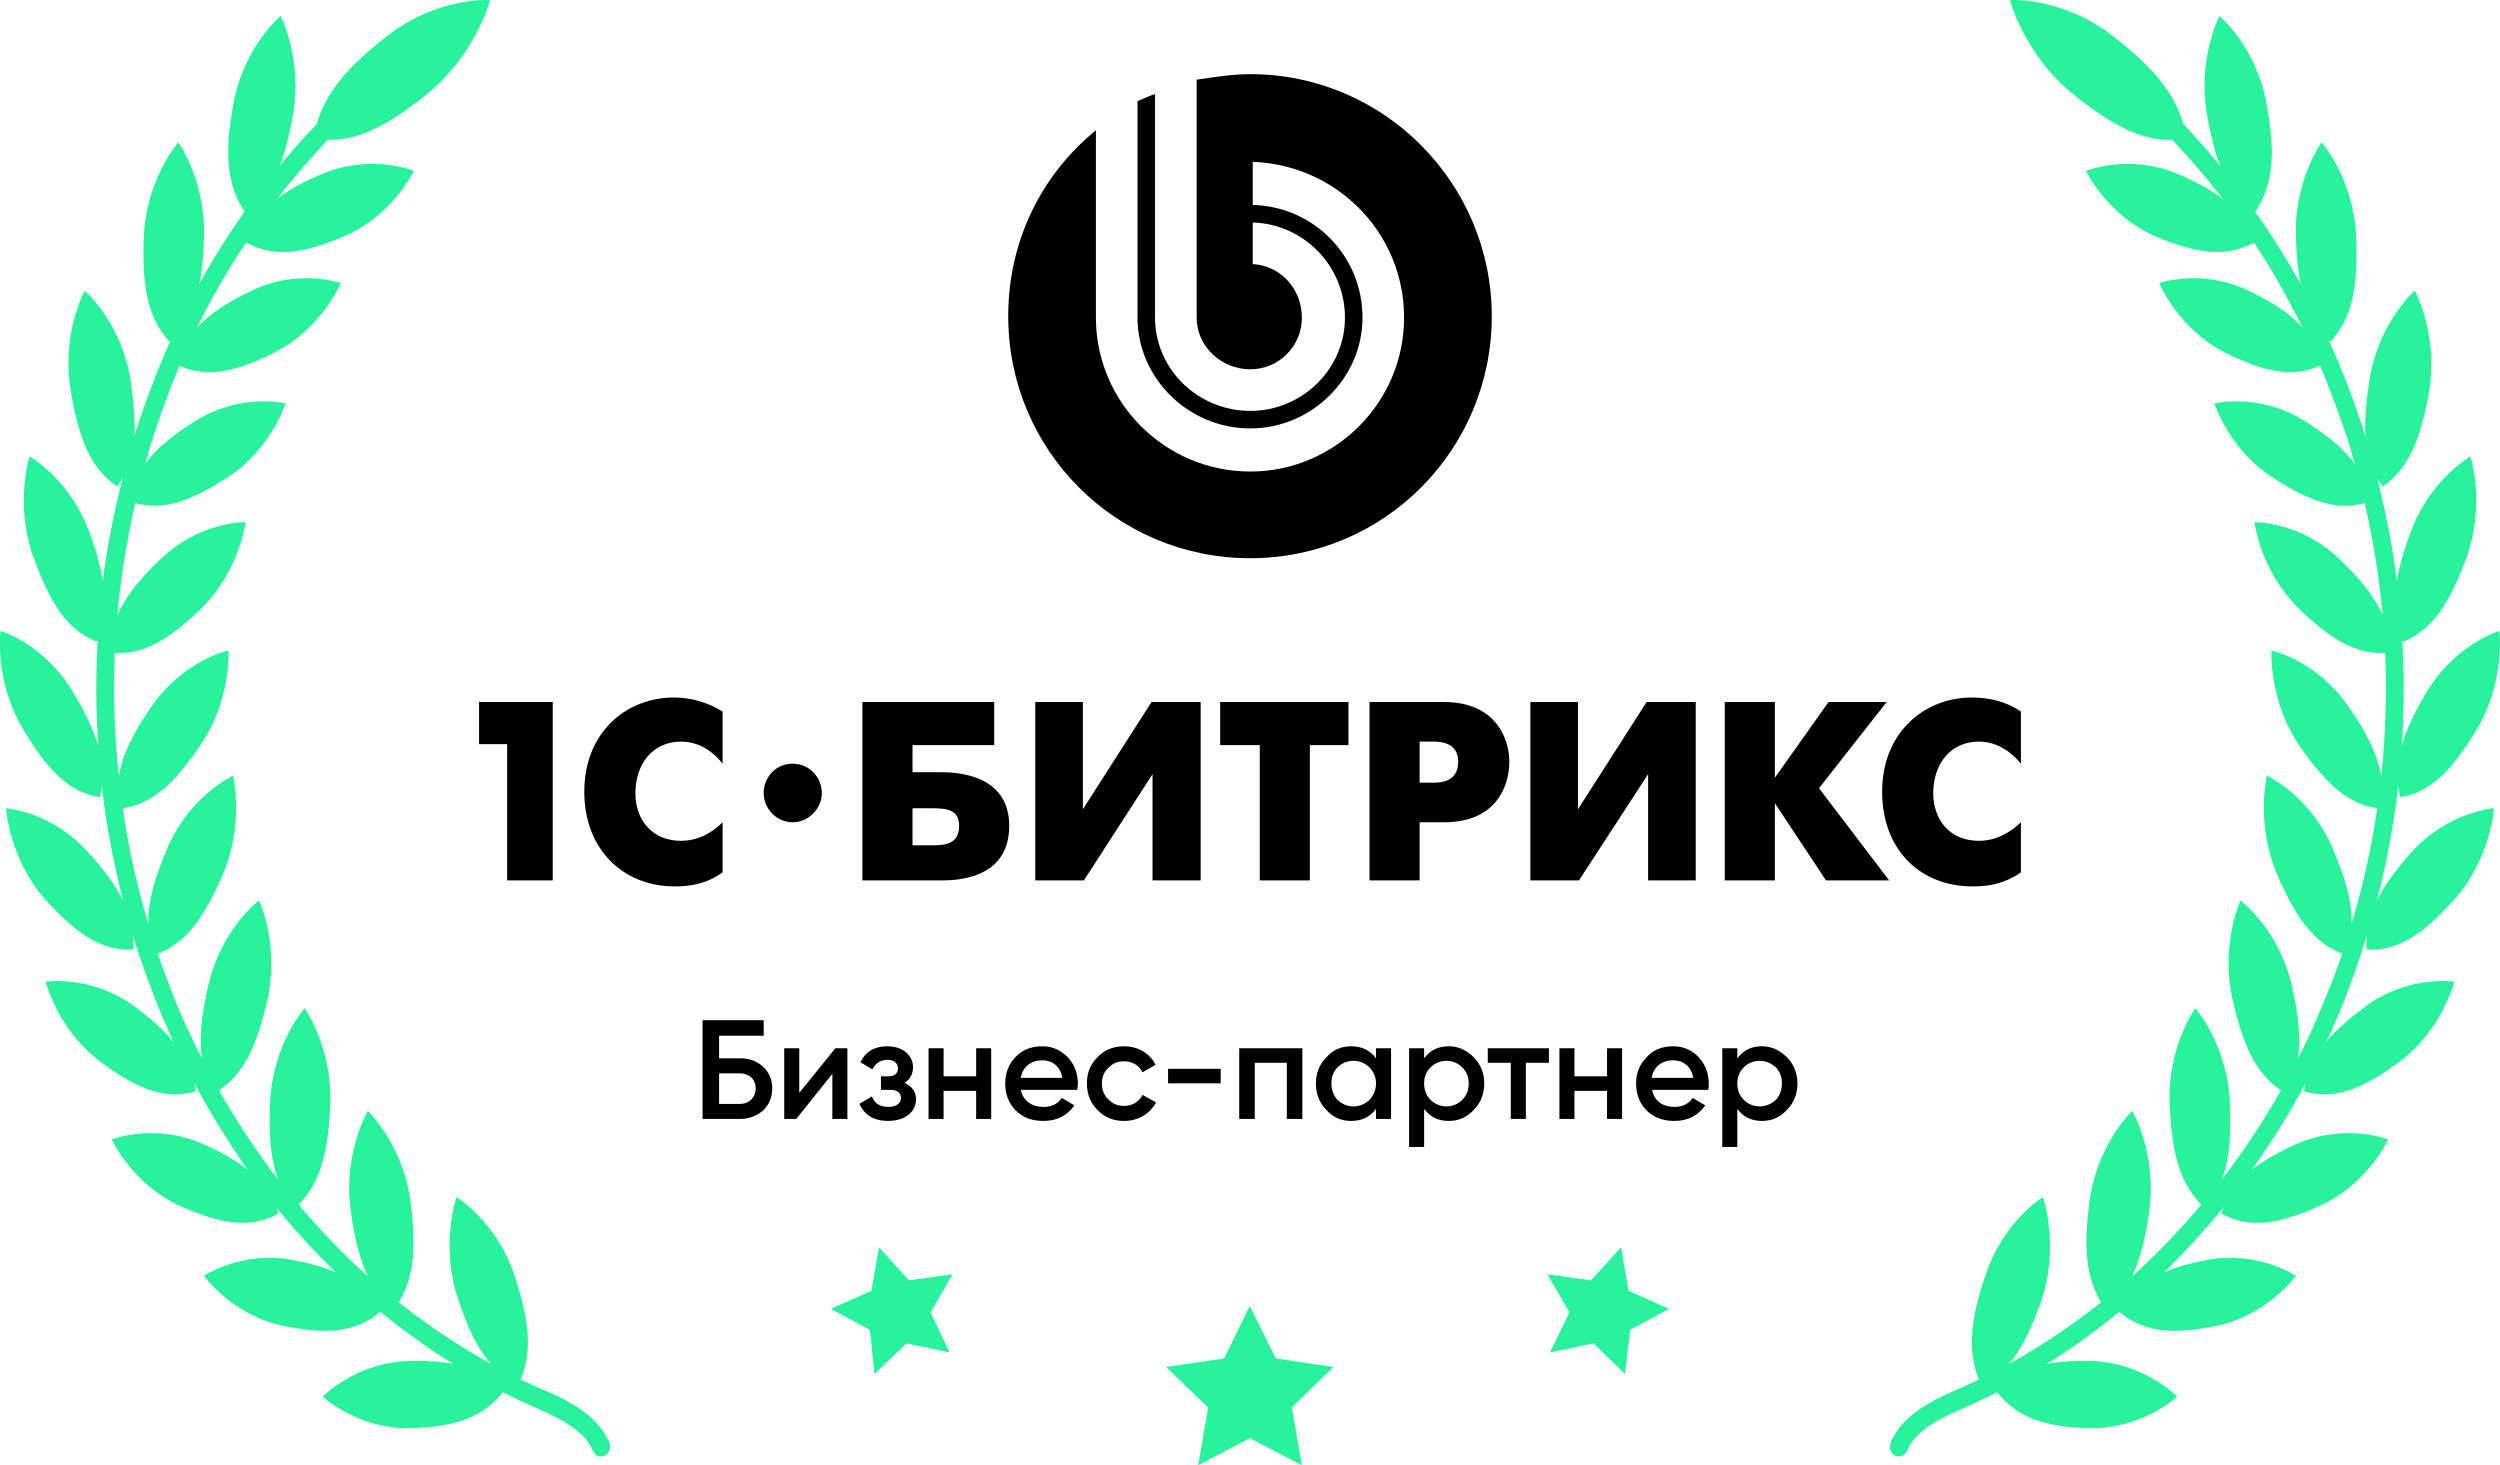 <?xml version="1.0" encoding="UTF-8"?> <!-- Creator: CorelDRAW X8 --> <svg xmlns="http://www.w3.org/2000/svg" xmlns:xlink="http://www.w3.org/1999/xlink" xml:space="preserve" width="49.891mm" height="29.24mm" style="shape-rendering:geometricPrecision; text-rendering:geometricPrecision; image-rendering:optimizeQuality; fill-rule:evenodd; clip-rule:evenodd" viewBox="0 0 4989 2924"> <defs> <style type="text/css"> <![CDATA[ .fil0 {fill:black;fill-rule:nonzero} .fil1 {fill:#29F29C;fill-rule:nonzero} ]]> </style> </defs> <g id="Слой_x0020_1">  <g id="_2274586828240"> <path class="fil0" d="M1582 1524c-33,0 -58,26 -58,59 0,30 25,58 58,58 32,0 58,-28 58,-58 0,-33 -26,-59 -58,-59zm913 -1376c-38,0 -72,6 -107,11l0 475c0,57 49,103 107,103 57,0 103,-46 103,-103 0,-58 -43,-104 -98,-107l0 -83c101,3 184,86 184,190 0,103 -86,186 -189,186 -104,0 -190,-83 -190,-186l0 -446c-12,3 -23,9 -35,14l0 432c0,120 101,221 225,221 123,0 224,-101 224,-221 0,-124 -98,-222 -219,-225l0 -86c167,6 302,141 302,311 0,169 -138,307 -307,307 -170,0 -308,-138 -308,-307l0 -374c-109,89 -175,221 -175,371 0,267 215,483 483,483 267,0 482,-216 482,-483 0,-265 -215,-483 -482,-483l0 0 0 0 0 0zm-1060 1964l0 -45 89 0 0 -31 -122 0 0 197 75 0c18,0 33,-6 46,-17 12,-12 18,-26 18,-44 0,-17 -6,-32 -18,-43 -13,-12 -28,-17 -46,-17l-42 0 0 0 0 0zm0 91l0 -61 42 0c18,0 31,12 31,30 0,18 -13,31 -31,31l-42 0 0 0zm160 -22l0 -89 -30 0 0 141 24 0 72 -90 0 90 30 0 0 -141 -24 0 -72 89zm210 -20c11,-7 17,-17 17,-32 0,-11 -5,-21 -14,-29 -10,-8 -22,-12 -38,-12 -25,0 -43,11 -53,32l24 14c6,-12 16,-19 30,-19 13,0 21,7 21,17 0,10 -7,16 -19,16l-15 0 0 27 20 0c12,0 20,6 20,16 0,11 -10,18 -25,18 -17,0 -28,-7 -33,-21l-25 15c10,22 29,34 57,34 35,0 56,-19 56,-43 0,-15 -8,-26 -23,-33l0 0zm143 -13l-65 0 0 -56 -30 0 0 141 30 0 0 -56 65 0 0 56 30 0 0 -141 -30 0 0 56zm202 27c0,-5 1,-9 1,-12 0,-21 -7,-39 -20,-53 -14,-14 -30,-22 -51,-22 -22,0 -40,7 -54,22 -13,14 -20,31 -20,52 0,22 7,40 21,54 14,14 32,21 55,21 28,0 48,-11 62,-31l-25 -15c-8,12 -20,18 -37,18 -23,0 -40,-12 -45,-34l113 0 0 0zm-113 -24c4,-22 20,-35 43,-35 20,0 36,12 40,35l-83 0 0 0zm206 86c28,0 52,-14 64,-37l-27 -15c-6,13 -20,22 -37,22 -12,0 -23,-4 -31,-13 -9,-8 -13,-19 -13,-32 0,-12 4,-23 13,-31 8,-9 19,-13 31,-13 17,0 30,8 37,22l26 -15c-11,-23 -35,-37 -63,-37 -21,0 -39,7 -53,22 -14,14 -21,31 -21,52 0,21 7,39 21,53 14,15 32,22 53,22l0 0zm193 -75l0 -29 -105 0 0 29 105 0zm37 -70l0 141 31 0 0 -112 64 0 0 112 31 0 0 -141 -126 0 0 0zm273 20c-12,-16 -28,-24 -50,-24 -19,0 -36,7 -49,22 -14,14 -21,32 -21,52 0,21 7,39 21,53 13,15 30,22 49,22 22,0 38,-8 50,-24l0 20 30 0 0 -141 -30 0 0 20 0 0 0 0zm-77 83c-8,-9 -12,-20 -12,-33 0,-13 4,-23 12,-32 9,-8 19,-13 32,-13 13,0 23,5 32,13 8,9 13,19 13,32 0,13 -5,24 -13,33 -9,8 -19,13 -32,13 -13,0 -23,-5 -32,-13zm222 -107c-21,0 -37,8 -49,24l0 -20 -30 0 0 197 30 0 0 -76c12,16 28,24 49,24 20,0 36,-7 50,-22 14,-14 21,-32 21,-53 0,-20 -7,-38 -21,-52 -14,-14 -30,-22 -50,-22l0 0 0 0zm-36 107c-9,-9 -13,-20 -13,-33 0,-13 4,-23 13,-32 8,-8 19,-13 32,-13 12,0 23,5 31,13 9,9 13,19 13,32 0,13 -4,24 -13,33 -8,8 -19,13 -31,13 -13,0 -24,-5 -32,-13zm114 -103l0 29 46 0 0 112 30 0 0 -112 46 0 0 -29 -122 0 0 0zm238 56l-65 0 0 -56 -30 0 0 141 30 0 0 -56 65 0 0 56 30 0 0 -141 -30 0 0 56zm202 27c1,-5 1,-9 1,-12 0,-21 -7,-39 -20,-53 -13,-14 -30,-22 -51,-22 -22,0 -40,7 -53,22 -14,14 -21,31 -21,52 0,22 7,40 21,54 14,14 33,21 55,21 28,0 48,-11 62,-31l-25 -15c-8,12 -20,18 -36,18 -24,0 -41,-12 -45,-34l112 0 0 0zm-113 -24c4,-22 20,-35 43,-35 20,0 36,12 40,35l-83 0 0 0zm220 -63c-21,0 -37,8 -49,24l0 -20 -30 0 0 197 30 0 0 -76c12,16 28,24 49,24 20,0 36,-7 50,-22 14,-14 21,-32 21,-53 0,-20 -7,-38 -21,-52 -14,-14 -30,-22 -50,-22l0 0 0 0zm-36 107c-9,-9 -13,-20 -13,-33 0,-13 4,-23 13,-32 8,-8 19,-13 32,-13 12,0 23,5 32,13 8,9 12,19 12,32 0,13 -4,24 -12,33 -9,8 -20,13 -32,13 -13,0 -24,-5 -32,-13zm553 -454l0 -100c-19,18 -47,37 -84,37 -58,0 -91,-42 -91,-95 0,-59 35,-103 91,-103 37,0 65,21 84,44l0 -104c-31,-21 -65,-28 -98,-28 -95,0 -179,70 -179,188 0,114 74,189 181,189 31,0 63,-5 96,-28l0 0 0 0zm-268 -340l-116 0 -107 151 0 -151 -100 0 0 356 100 0 0 -154 102 154 126 0 -140 -184 135 -172 0 0 0 0 0 0zm-616 214l0 -214 -95 0 0 356 97 0 138 -212 0 212 95 0 0 -356 -98 0 -137 214zm-288 -53l-28 0 0 -82 28 0c42,0 49,23 49,40 0,16 -5,42 -49,42l0 0zm21 -161l-149 0 0 356 100 0 0 -116 49 0c102,0 130,-70 130,-121 0,-47 -28,-119 -130,-119l0 0 0 0 0 0 0 0zm-447 86l79 0 0 270 100 0 0 -270 77 0 0 -86 -256 0 0 86 0 0 0 0zm-274 128l0 -214 -95 0 0 356 97 0 137 -212 0 212 96 0 0 -356 -98 0 -137 214zm-298 72l-42 0 0 -74 42 0c33,0 51,7 51,35 0,30 -18,39 -51,39l0 0zm12 -146l-54 0 0 -54 163 0 0 -86 -263 0 0 356 154 0c25,0 139,2 139,-109 0,-107 -114,-107 -139,-107l0 0 0 0 0 0zm-709 39c0,114 76,189 181,189 30,0 63,-5 95,-28l0 -100c-18,18 -46,37 -83,37 -58,0 -91,-42 -91,-95 0,-59 35,-103 91,-103 37,0 65,21 83,44l0 -104c-30,-19 -65,-28 -97,-28 -96,0 -179,70 -179,188l0 0 0 0zm-210 -95l56 0 0 272 91 0 0 -356 -147 0 0 84 0 0 0 0 0 0z"></path> <path class="fil1" d="M1195 2906c-5,-1 -10,-5 -12,-11 -8,-20 -27,-47 -99,-79 -28,-12 -55,-25 -82,-38 0,0 1,0 1,1 -41,51 -96,69 -186,71 -104,2 -173,-63 -173,-63 0,0 67,-68 171,-71 34,-1 64,1 90,6 -51,-31 -99,-66 -146,-104 -49,41 -106,46 -193,28 -103,-21 -159,-100 -159,-100 0,0 78,-52 180,-31 32,6 60,14 83,24 -42,-41 -82,-84 -119,-130 2,4 4,9 5,13 -56,30 -112,22 -196,-15 -96,-43 -137,-133 -137,-133 0,0 86,-34 182,9 37,16 66,33 89,51 -38,-54 -74,-112 -106,-172 1,5 2,11 3,16 -61,17 -115,-3 -189,-58 -87,-64 -111,-161 -111,-161 0,0 90,-14 177,49 33,25 59,47 78,71 -8,-17 -15,-35 -23,-52 -22,-53 -41,-106 -58,-160 1,9 1,18 1,28 -62,3 -111,-29 -175,-99 -73,-82 -79,-183 -79,-183 0,0 91,6 164,88 32,35 55,66 70,97 -20,-76 -34,-152 -43,-229 -1,7 -2,15 -4,22 -61,-10 -104,-53 -153,-136 -58,-96 -45,-196 -45,-196 0,0 88,26 145,123 24,39 40,73 50,106 -5,-71 -5,-141 -1,-212 -1,2 -2,3 -2,5 -59,-25 -92,-75 -126,-168 -39,-107 -8,-202 -8,-202 0,0 81,45 120,153 13,35 22,67 26,95 9,-69 22,-137 40,-205 -3,6 -7,11 -11,17 -53,-36 -77,-94 -93,-192 -19,-113 28,-199 28,-199 0,0 72,62 91,175 7,47 10,85 8,118l0 -3c21,-66 45,-130 73,-192 -1,2 -2,3 -3,4 -44,-49 -55,-111 -51,-210 5,-116 69,-188 69,-188 0,0 56,79 51,194 -1,34 -4,63 -9,88 27,-50 58,-98 90,-144 0,0 0,0 0,0 -37,-56 -40,-119 -22,-216 21,-114 94,-174 94,-174 0,0 45,87 24,201 -7,38 -15,71 -26,98 24,-29 48,-57 74,-83 18,-64 62,-115 139,-175 102,-80 207,-73 207,-73 0,0 -29,112 -131,192 -76,60 -134,89 -193,87 -36,38 -70,78 -102,119 23,-19 53,-35 91,-51 98,-41 183,-6 183,-6 0,0 -42,89 -140,131 -83,35 -140,42 -195,12 -36,54 -69,111 -98,170 25,-27 59,-50 105,-72 95,-48 182,-17 182,-17 0,0 -38,91 -133,139 -79,39 -133,50 -189,26 -21,50 -39,101 -56,153 -4,14 -8,28 -12,42 22,-30 55,-57 100,-85 91,-57 180,-35 180,-35 0,0 -30,95 -121,151 -72,46 -125,63 -179,48 -17,74 -29,149 -36,224 16,-37 44,-72 86,-112 79,-76 170,-74 170,-74 0,0 -12,99 -91,175 -64,61 -113,89 -170,86 -3,82 -1,165 8,246 7,-43 29,-87 66,-140 64,-92 153,-111 153,-111 0,0 6,101 -58,192 -52,76 -95,114 -153,123 11,77 28,154 51,230 -1,-45 13,-92 39,-153 46,-104 130,-142 130,-142 0,0 24,97 -22,201 -37,85 -73,133 -128,154 12,36 26,72 40,107 15,35 31,69 48,102 -6,-40 -1,-87 13,-147 26,-112 101,-168 101,-168 0,0 42,89 16,201 -21,91 -47,145 -96,178 36,63 75,122 118,178 -15,-40 -19,-89 -16,-154 5,-116 69,-188 69,-188 0,0 56,79 51,194 -4,95 -20,154 -63,198 43,51 89,99 138,143 -16,-34 -27,-76 -34,-131 -16,-114 34,-199 34,-199 0,0 69,65 85,179 12,91 8,151 -23,203 58,46 119,87 184,123 -27,-30 -47,-72 -66,-130 -36,-109 -3,-203 -3,-203 0,0 80,48 116,157 29,88 36,149 12,207 19,9 38,18 58,26 66,29 102,60 119,100 4,10 0,22 -9,26 -4,2 -8,2 -12,1l0 0 0 0 0 0 0 0zm550 -164l64 -61 86 18 -38 -80 44 -76 -87 12 -60 -66 -15 87 -81 36 78 42 9 88 0 0 0 0zm749 -136l52 105 115 17 -83 81 20 115 -104 -54 -103 54 20 -115 -84 -81 116 -17 51 -105zm749 136l-63 -61 -87 18 39 -80 -44 -76 87 12 60 -66 15 87 81 36 -78 42 -10 88 0 0 0 0zm551 164c-4,1 -8,1 -12,-1 -9,-4 -13,-16 -9,-26 17,-40 53,-71 119,-100 19,-8 38,-17 57,-26 -23,-58 -17,-119 13,-207 35,-109 115,-157 115,-157 0,0 33,94 -2,203 -20,58 -40,100 -66,130 65,-36 126,-77 184,-123 -31,-52 -35,-112 -23,-203 16,-114 85,-179 85,-179 0,0 50,85 34,199 -7,55 -18,97 -34,131 49,-44 95,-92 138,-143 -43,-44 -59,-103 -63,-198 -6,-115 51,-194 51,-194 0,0 64,72 69,188 3,65 -1,114 -16,154 43,-56 82,-115 118,-178 -49,-33 -75,-87 -96,-178 -26,-112 15,-201 15,-201 0,0 76,56 102,168 14,60 19,107 13,147 17,-33 33,-67 47,-102 15,-35 29,-71 41,-107 -55,-21 -91,-69 -128,-154 -46,-104 -22,-201 -22,-201 0,0 84,38 130,142 26,61 40,108 39,153 23,-76 40,-153 51,-230 -58,-9 -101,-47 -154,-123 -63,-91 -57,-192 -57,-192 0,0 89,19 153,111 37,53 59,97 66,140 9,-82 11,-164 8,-246 -57,3 -106,-25 -170,-86 -79,-76 -91,-175 -91,-175 0,0 91,-2 170,74 42,40 70,75 86,112 -7,-75 -19,-150 -36,-224 -54,15 -107,-2 -179,-48 -91,-56 -121,-151 -121,-151 0,0 89,-22 180,35 45,28 78,55 100,85 -4,-14 -8,-28 -12,-42 -17,-52 -36,-103 -57,-153 -55,24 -110,13 -189,-26 -95,-48 -132,-139 -132,-139 0,0 87,-31 182,17 46,22 80,45 104,72 -29,-59 -61,-116 -97,-170 -56,30 -112,23 -196,-12 -97,-42 -139,-131 -139,-131 0,0 85,-35 183,6 37,16 67,32 91,51 -32,-41 -66,-81 -102,-119 -60,2 -117,-27 -193,-87 -102,-80 -131,-192 -131,-192 0,0 105,-7 207,73 77,60 121,111 139,174 25,27 50,55 74,84 -11,-27 -19,-60 -26,-98 -21,-114 24,-201 24,-201 0,0 73,60 94,174 18,97 15,160 -22,216 0,0 0,0 -1,0 33,46 63,94 91,144 -5,-25 -8,-54 -9,-88 -6,-115 51,-194 51,-194 0,0 64,72 69,188 4,99 -7,161 -51,210 -1,-1 -2,-2 -4,-4 28,62 53,126 73,192l1 3c-3,-33 1,-72 8,-118 19,-113 90,-175 90,-175 0,0 47,86 29,199 -17,98 -41,156 -93,192 -4,-5 -8,-11 -11,-17 17,68 31,136 39,205 5,-28 14,-60 27,-95 39,-108 120,-153 120,-153 0,0 31,95 -8,202 -34,93 -68,143 -126,168 -1,-2 -1,-3 -2,-5 4,71 4,141 -1,212 9,-33 26,-67 49,-106 58,-97 146,-123 146,-123 0,0 12,100 -45,196 -50,83 -92,126 -153,136 -2,-7 -3,-15 -4,-22 -9,77 -23,153 -43,229 15,-31 38,-62 69,-97 74,-82 165,-88 165,-88 0,0 -6,101 -80,183 -63,70 -112,102 -174,99 -1,-10 0,-19 0,-28 -16,54 -35,107 -57,160 -8,17 -15,35 -24,52 20,-24 46,-46 79,-71 87,-63 177,-49 177,-49 0,0 -24,97 -111,161 -75,55 -128,75 -189,58 1,-5 2,-11 3,-16 -32,60 -68,118 -107,172 24,-18 53,-35 89,-51 97,-43 183,-9 183,-9 0,0 -41,90 -138,133 -83,37 -139,45 -195,15 1,-4 3,-9 5,-13 -38,46 -77,89 -119,130 23,-10 50,-18 82,-24 103,-21 181,31 181,31 0,0 -57,79 -159,100 -88,18 -144,13 -194,-28 -46,38 -94,73 -145,104 26,-5 55,-7 90,-6 104,3 171,71 171,71 0,0 -69,65 -174,63 -89,-2 -144,-20 -185,-71 0,-1 1,-1 1,-1 -27,13 -54,26 -82,38 -72,32 -91,59 -99,79 -3,6 -7,10 -12,11l0 0 0 0 0 0 0 0z"></path> </g> </g> </svg> 